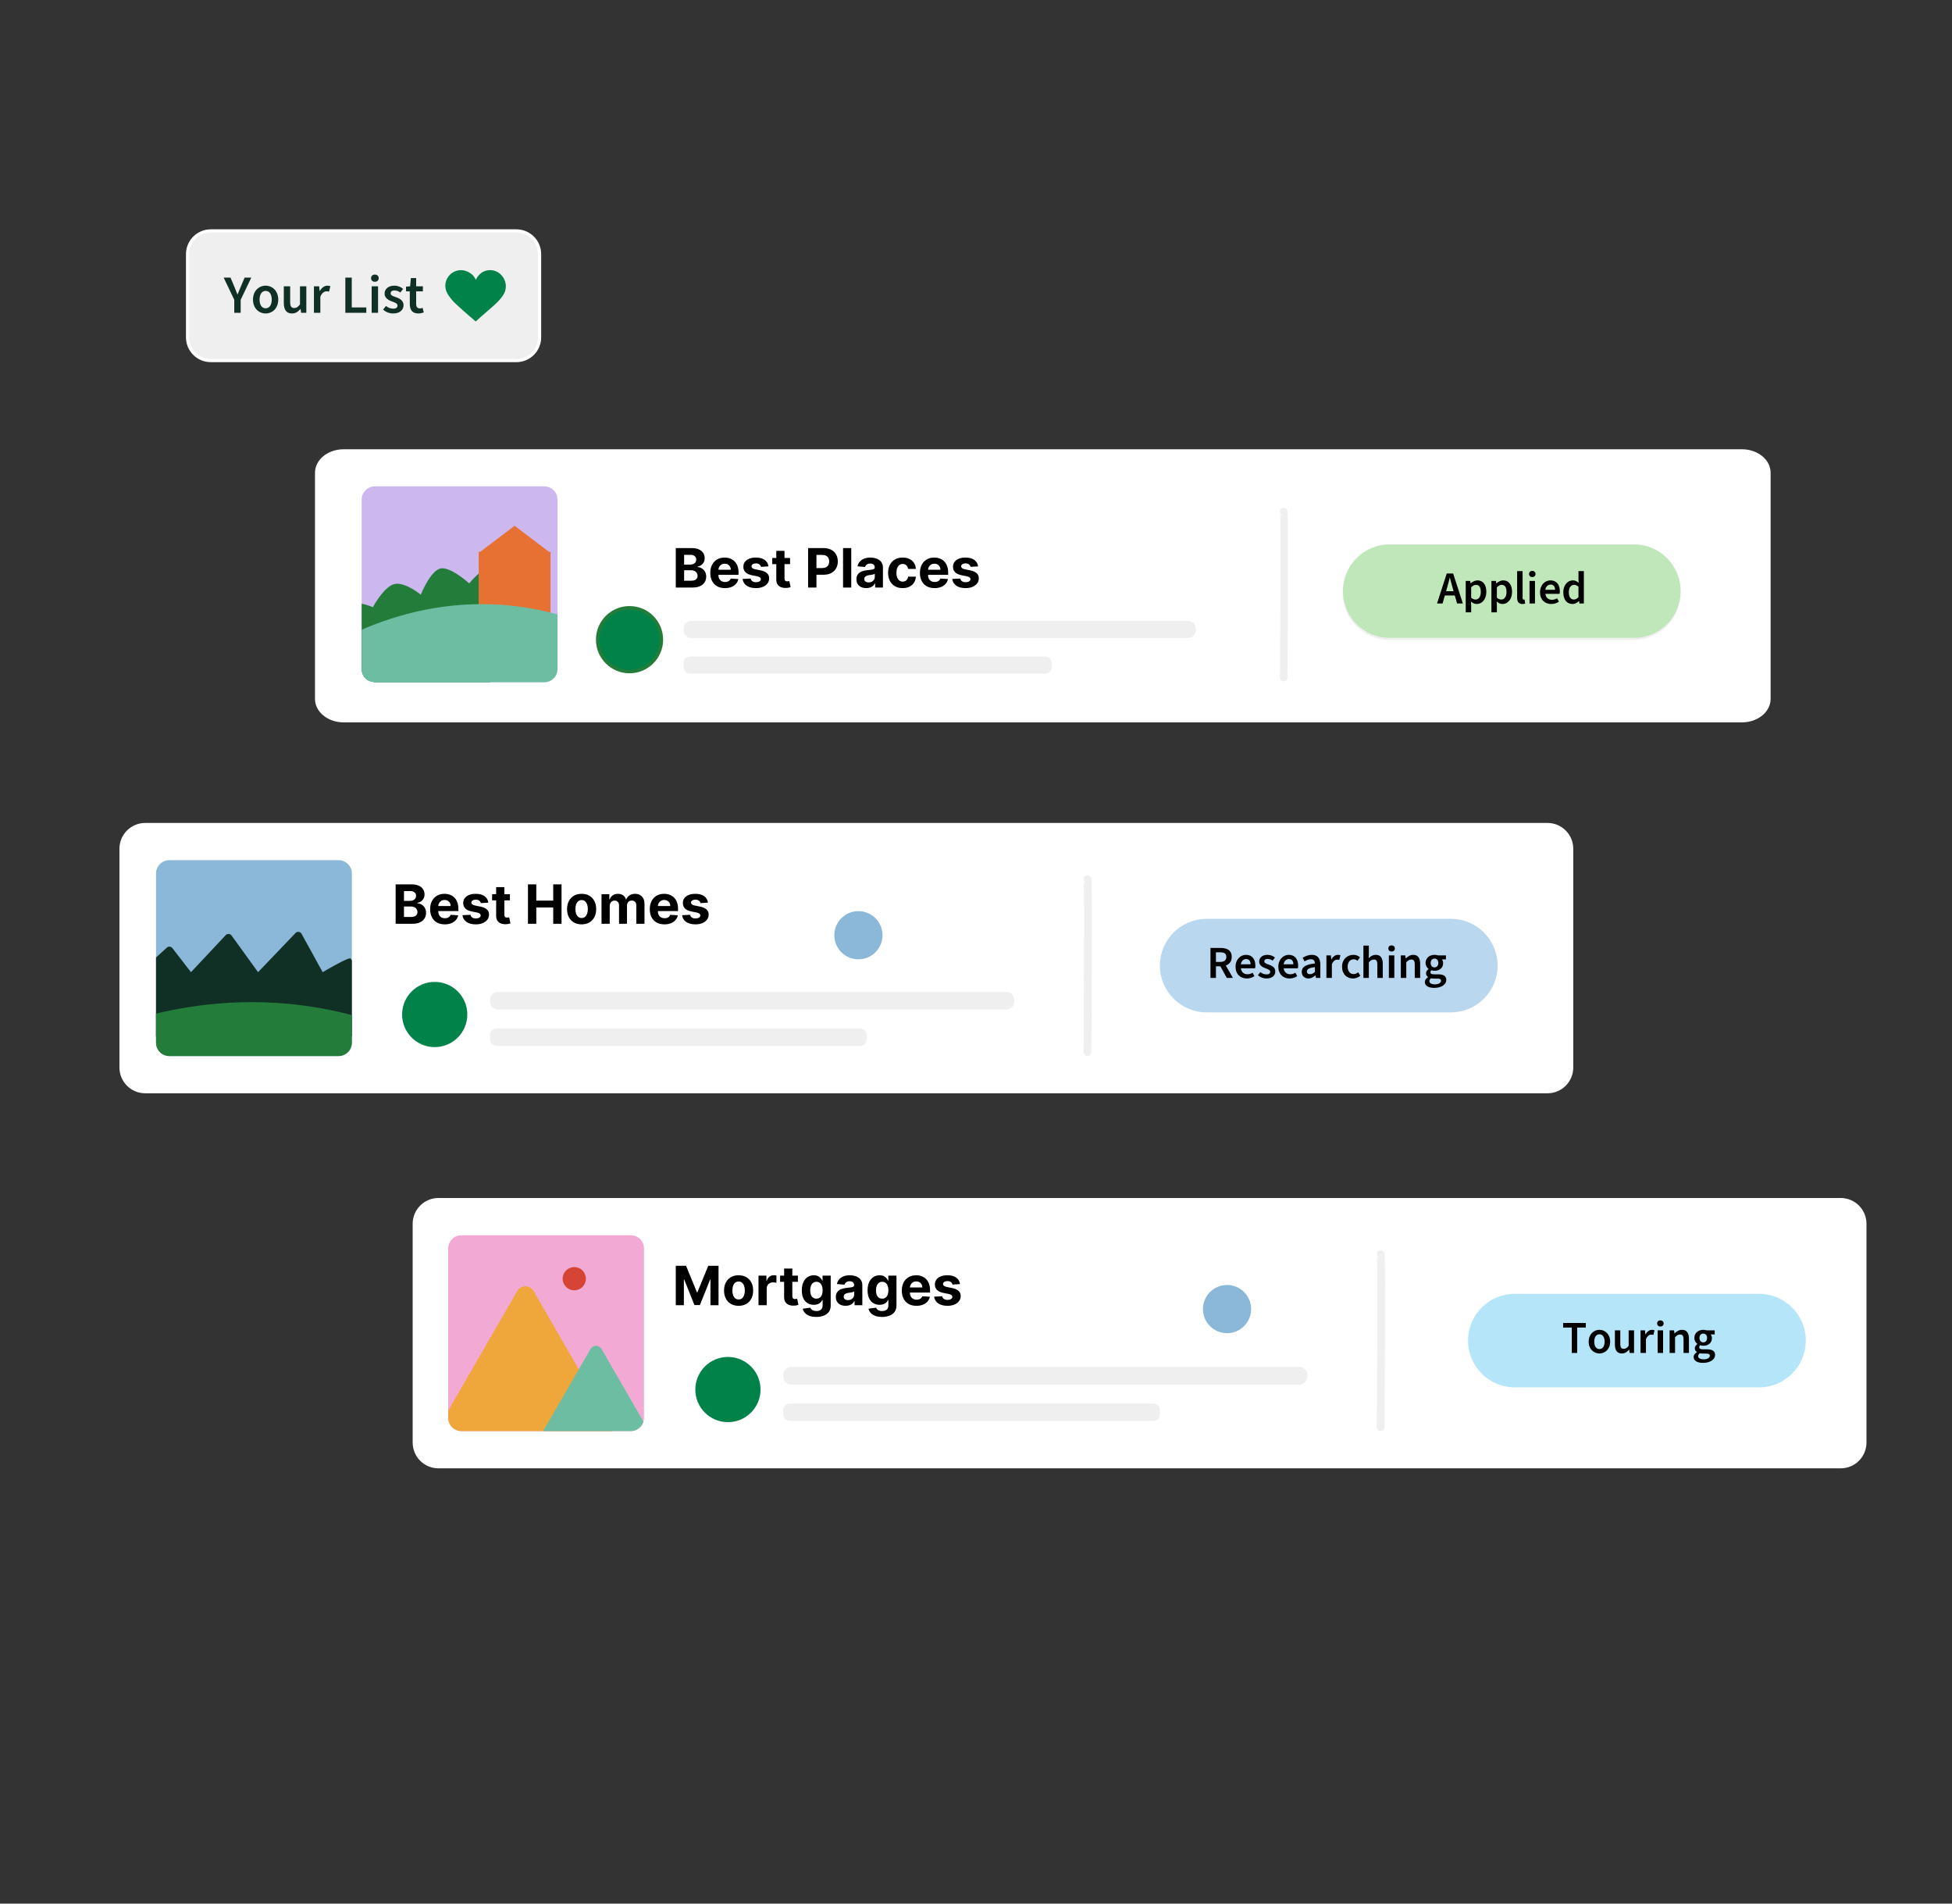 <svg width="1080" height="1053" viewBox="0 0 1080 1053" fill="none" xmlns="http://www.w3.org/2000/svg">
<rect x="0" y="0" width="1080" height="1053" fill="#333333" stroke="none"/>
<g clip-path="url(#clip0_116_678)">
<mask id="mask0_116_678" style="mask-type:luminance" maskUnits="userSpaceOnUse" x="0" y="0" width="1080" height="1080">
<path d="M1080 0H0V1080H1080V0Z" fill="white"/>
</mask>
<g mask="url(#mask0_116_678)">
<path d="M963.819 399.589H190.1C181.359 399.589 174.271 393.767 174.271 386.586V261.521C174.271 254.341 181.359 248.519 190.1 248.519H963.819C972.56 248.519 979.648 254.341 979.648 261.521V386.586C979.648 393.767 972.56 399.589 963.819 399.589Z" fill="white"/>
<path d="M657.392 352.904H382.472C380.12 352.904 378.213 350.997 378.213 348.644V347.696C378.213 345.343 380.12 343.436 382.472 343.436H657.392C659.744 343.436 661.651 345.343 661.651 347.696V348.644C661.651 350.997 659.744 352.904 657.392 352.904Z" fill="#EFEFEF"/>
<path d="M578.263 372.619H381.824C379.829 372.619 378.213 371.003 378.213 369.009V366.762C378.213 364.768 379.829 363.151 381.824 363.151H578.263C580.257 363.151 581.873 364.768 581.873 366.762V369.009C581.873 371.003 580.257 372.619 578.263 372.619Z" fill="#EFEFEF"/>
<path d="M365.933 353.838C365.933 363.575 358.041 371.468 348.304 371.468C338.567 371.468 330.675 363.575 330.675 353.838C330.675 344.102 338.567 336.209 348.304 336.209C358.041 336.209 365.933 344.102 365.933 353.838Z" fill="#008248"/>
<path d="M365.933 353.838C365.933 363.575 358.041 371.468 348.304 371.468C338.567 371.468 330.675 363.575 330.675 353.838C330.675 344.102 338.567 336.209 348.304 336.209C358.041 336.209 365.933 344.102 365.933 353.838Z" stroke="#237C3A" stroke-width="1.922" stroke-miterlimit="10"/>
<path d="M301.072 377.381H207.48C203.403 377.381 200.097 374.075 200.097 369.998V276.406C200.097 272.329 203.403 269.023 207.48 269.023H301.072C305.149 269.023 308.455 272.329 308.455 276.406V369.998C308.455 374.075 305.149 377.381 301.072 377.381Z" fill="#CCB7EE"/>
<path d="M272.545 313.182C267.053 313.378 259.607 322.714 259.607 322.714C259.607 322.714 249.088 313.114 243.589 314.497C238 315.903 232.808 328.958 232.808 328.958C232.808 328.958 224.134 321.803 218.33 323.042C212.47 324.293 206.316 335.861 206.316 335.861C206.316 335.861 203.509 334.627 200.098 333.907V369.998C200.098 372.878 201.749 375.372 204.155 376.589C205.073 376.823 205.995 377.053 206.932 377.273C207.081 377.308 207.232 377.343 207.382 377.378C207.415 377.378 207.448 377.381 207.481 377.381H270.925C273.803 375.635 276.424 373.435 278.706 370.699C289.111 358.221 290.169 337.367 283.943 324.357C283.231 322.87 278.493 312.97 272.545 313.182Z" fill="#237C3A"/>
<path d="M303.797 305.294L284.712 290.832L265.627 305.294H264.843V340.268H304.581V305.294H303.797Z" fill="#E77133"/>
<path d="M277.165 334.545C246.594 332.465 220.184 339.67 200.097 348.328V369.997C200.097 374.074 203.403 377.38 207.48 377.38H301.072C305.149 377.38 308.455 374.074 308.455 369.997V339.87C299.182 337.326 288.701 335.33 277.165 334.545Z" fill="#6DBDA3"/>
<path d="M903.882 354.006H768.784C754.494 354.006 742.91 342.422 742.91 328.132C742.91 313.842 754.494 302.258 768.784 302.258H903.882C918.172 302.258 929.756 313.842 929.756 328.132C929.756 342.422 918.172 354.006 903.882 354.006Z" fill="#EFEFEF"/>
<path d="M774.333 326.188C774.863 324.438 775.343 322.558 775.773 320.728H775.883C776.363 322.528 776.843 324.438 777.373 326.188L777.933 328.158H773.773L774.333 326.188ZM768.753 334.958H771.823L773.093 330.518H778.593L779.863 334.958H783.053L777.683 318.368H774.133L768.753 334.958ZM789.013 335.258C790.333 335.258 791.603 334.528 792.513 333.618H792.623L792.843 334.958H795.283V317.058H792.293V321.538L792.413 323.548C791.453 322.708 790.563 322.178 789.173 322.178C786.433 322.178 783.893 324.658 783.893 328.748C783.893 332.858 785.893 335.258 789.013 335.258ZM789.753 332.778C787.973 332.778 786.963 331.378 786.963 328.698C786.963 326.128 788.253 324.658 789.803 324.658C790.643 324.658 791.453 324.918 792.293 325.678V331.408C791.503 332.368 790.693 332.778 789.753 332.778ZM803.243 335.258C804.563 335.258 805.833 334.528 806.743 333.618H806.843L807.073 334.958H809.513V317.058H806.513V321.538L806.643 323.548C805.683 322.708 804.793 322.178 803.393 322.178C800.663 322.178 798.123 324.658 798.123 328.748C798.123 332.858 800.123 335.258 803.243 335.258ZM803.983 332.778C802.203 332.778 801.193 331.378 801.193 328.698C801.193 326.128 802.483 324.658 804.033 324.658C804.863 324.658 805.683 324.918 806.513 325.678V331.408C805.733 332.368 804.923 332.778 803.983 332.778ZM823.243 335.258C826.993 335.258 829.233 333.008 829.233 330.318C829.233 327.908 827.863 326.668 825.883 325.828L823.653 324.918C822.283 324.328 821.033 323.878 821.033 322.608C821.033 321.418 822.023 320.708 823.573 320.708C824.843 320.708 826.063 321.208 827.103 322.098L828.723 320.118C827.433 318.878 825.573 318.068 823.573 318.068C820.323 318.068 817.993 320.118 817.993 322.788C817.993 325.198 819.693 326.488 821.343 327.168L823.603 328.158C825.093 328.798 826.163 329.228 826.163 330.548C826.163 331.818 825.143 332.648 823.323 332.648C821.723 332.648 820.073 331.988 818.883 330.848L817.263 332.828C818.833 334.428 820.963 335.258 823.243 335.258ZM835.903 335.258C836.923 335.258 837.833 335.038 838.493 334.728L837.963 332.628C837.533 332.798 837.093 332.878 836.663 332.878C835.503 332.878 834.913 332.168 834.913 330.718V324.868H838.083V322.478H834.913V318.598H832.433L832.073 322.478L830.153 322.638V324.868H831.923V330.718C831.923 333.438 832.993 335.258 835.903 335.258ZM843.153 335.258C844.623 335.258 845.833 334.548 846.953 333.588H847.053L847.303 334.958H849.743V327.578C849.743 324.108 848.173 322.178 845.073 322.178C843.093 322.178 841.323 322.938 839.953 323.798L841.013 325.778C842.133 325.118 843.303 324.608 844.513 324.608C846.193 324.608 846.703 325.678 846.753 326.948C841.623 327.498 839.443 328.868 839.443 331.608C839.443 333.788 840.963 335.258 843.153 335.258ZM844.063 332.878C843.043 332.878 842.333 332.468 842.333 331.408C842.333 330.138 843.353 329.378 846.753 328.978V331.608C845.833 332.468 845.073 332.878 844.063 332.878ZM857.533 335.258C858.553 335.258 859.463 335.038 860.123 334.728L859.593 332.628C859.163 332.798 858.733 332.878 858.293 332.878C857.133 332.878 856.543 332.168 856.543 330.718V324.868H859.713V322.478H856.543V318.598H854.063L853.703 322.478L851.783 322.638V324.868H853.553V330.718C853.553 333.438 854.623 335.258 857.533 335.258ZM865.443 335.258C867.163 335.258 868.353 334.428 869.443 333.128H869.523L869.753 334.958H872.213V322.478H869.213V330.998C868.303 332.198 867.593 332.698 866.503 332.698C865.183 332.698 864.603 331.938 864.603 329.908V322.478H861.613V330.288C861.613 333.438 862.773 335.258 865.443 335.258ZM879.283 335.258C882.453 335.258 884.183 333.538 884.183 331.378C884.183 329.228 882.483 328.238 880.553 327.578C878.983 327.048 878.093 326.688 878.093 325.778C878.093 325.038 878.653 324.438 879.893 324.438C880.883 324.438 881.793 324.738 882.683 325.398L883.983 323.698C882.963 322.808 881.523 322.178 879.823 322.178C877.033 322.178 875.253 323.748 875.253 325.928C875.253 327.908 876.933 328.948 878.733 329.608C880.123 330.118 881.343 330.518 881.343 331.558C881.343 332.398 880.703 333.008 879.393 333.008C878.123 333.008 876.983 332.628 875.893 331.738L874.573 333.438C875.783 334.608 877.563 335.258 879.283 335.258Z" fill="black"/>
<path d="M710.259 282.896C710.948 283.431 710.259 374.837 710.259 374.837" stroke="#EFEFEF" stroke-width="4.147" stroke-miterlimit="10" stroke-linecap="round"/>
<path d="M910.692 325.721C910.089 325.105 909.314 325.457 908.883 325.897L904.144 330.827L899.406 325.985C898.974 325.544 898.199 325.105 897.596 325.721C896.993 326.337 897.337 327.129 897.768 327.569L904.144 334.084L910.52 327.569C910.951 327.129 911.295 326.425 910.692 325.721Z" fill="black"/>
<path d="M285.694 199.457H116.626C109.527 199.457 103.771 193.702 103.771 186.603V140.579C103.771 133.48 109.527 127.725 116.626 127.725H285.694C292.793 127.725 298.549 133.48 298.549 140.579V186.603C298.549 193.702 292.793 199.457 285.694 199.457Z" fill="#EFEFEF"/>
<path d="M285.694 199.457H116.626C109.527 199.457 103.771 193.702 103.771 186.603V140.579C103.771 133.48 109.527 127.725 116.626 127.725H285.694C292.793 127.725 298.549 133.48 298.549 140.579V186.603C298.549 193.702 292.793 199.457 285.694 199.457Z" stroke="white" stroke-width="1.756" stroke-miterlimit="10"/>
<path d="M129.614 173.039H133.164V165.829L139.034 153.549H135.344L133.254 158.489C132.684 159.919 132.094 161.299 131.464 162.789H131.344C130.754 161.299 130.184 159.919 129.614 158.489L127.534 153.549H123.744L129.614 165.829V173.039ZM146.974 173.399C150.614 173.399 153.954 170.599 153.954 165.739C153.954 160.849 150.614 158.019 146.974 158.019C143.314 158.019 139.974 160.849 139.974 165.739C139.974 170.599 143.314 173.399 146.974 173.399ZM146.974 170.539C144.864 170.539 143.614 168.629 143.614 165.739C143.614 162.819 144.864 160.909 146.974 160.909C149.094 160.909 150.344 162.819 150.344 165.739C150.344 168.629 149.094 170.539 146.974 170.539ZM161.524 173.399C163.554 173.399 164.954 172.409 166.234 170.889H166.324L166.594 173.039H169.484V158.379H165.974V168.389C164.894 169.789 164.064 170.389 162.784 170.389C161.234 170.389 160.544 169.489 160.544 167.109V158.379H157.024V167.559C157.024 171.249 158.394 173.399 161.524 173.399ZM173.694 173.039H177.234V164.159C178.104 161.919 179.504 161.149 180.664 161.149C181.264 161.149 181.624 161.209 182.064 161.329L182.784 158.319C182.334 158.139 181.854 158.019 181.114 158.019C179.564 158.019 178.014 159.089 176.944 160.999H176.854L176.584 158.379H173.694V173.039ZM191.064 173.039H202.664V170.059H194.614V153.549H191.064V173.039ZM205.624 173.039H209.174V158.379H205.624V173.039ZM207.414 155.869C208.664 155.869 209.534 155.069 209.534 153.869C209.534 152.679 208.664 151.879 207.414 151.879C206.164 151.879 205.294 152.679 205.294 153.869C205.294 155.069 206.164 155.869 207.414 155.869ZM217.524 173.399C221.254 173.399 223.274 171.369 223.274 168.839C223.274 166.299 221.284 165.139 219.014 164.369C217.164 163.739 216.124 163.319 216.124 162.249C216.124 161.389 216.774 160.669 218.244 160.669C219.404 160.669 220.474 161.029 221.514 161.799L223.034 159.809C221.844 158.759 220.144 158.019 218.154 158.019C214.874 158.019 212.784 159.869 212.784 162.429C212.784 164.749 214.754 165.979 216.864 166.749C218.504 167.349 219.934 167.819 219.934 169.049C219.934 170.029 219.194 170.739 217.644 170.739C216.154 170.739 214.814 170.299 213.534 169.249L211.984 171.249C213.414 172.619 215.494 173.399 217.524 173.399ZM231.414 173.399C232.604 173.399 233.674 173.129 234.454 172.769L233.824 170.299C233.324 170.509 232.814 170.599 232.304 170.599C230.934 170.599 230.254 169.759 230.254 168.059V161.179H233.974V158.379H230.254V153.809H227.324L226.914 158.379L224.644 158.549V161.179H226.734V168.059C226.734 171.249 227.984 173.399 231.414 173.399Z" fill="#102F25"/>
<path d="M279.716 156.801C279.007 152.688 275.462 149.427 271.207 149.427C269.222 149.427 267.519 149.994 266.101 151.129C264.825 152.122 263.832 153.398 263.265 154.816C262.698 153.398 261.704 152.121 260.428 151.27C258.868 150.135 257.024 149.427 255.039 149.427C251.21 149.427 247.949 151.979 246.814 155.383C246.53 156.234 246.388 157.227 246.388 158.078C246.388 159.638 246.814 161.056 247.523 162.332C248.232 163.608 249.366 165.169 251.21 167.154C253.479 169.423 261.421 176.373 262.981 177.649C263.123 177.791 263.265 177.791 263.407 177.649C264.825 176.231 272.909 169.423 275.178 167.154C278.44 163.75 279.432 161.765 279.716 159.921C279.858 159.354 279.858 158.787 279.858 158.22C279.858 157.653 279.858 157.226 279.716 156.801Z" fill="#008248"/>
<path d="M856.19 604.762H80.35C72.472 604.762 66.086 598.376 66.086 590.498V469.488C66.086 461.61 72.472 455.224 80.35 455.224H856.19C864.068 455.224 870.454 461.61 870.454 469.488V590.498C870.454 598.376 864.068 604.762 856.19 604.762Z" fill="white"/>
<path d="M556.785 558.407H275.479C273.072 558.407 271.12 556.456 271.12 554.049V553.077C271.12 550.67 273.072 548.719 275.479 548.719H556.785C559.192 548.719 561.144 550.67 561.144 553.077V554.049C561.144 556.456 559.192 558.407 556.785 558.407Z" fill="#EFEFEF"/>
<path d="M475.819 578.58H274.815C272.774 578.58 271.121 576.927 271.121 574.886V572.586C271.121 570.545 272.774 568.892 274.815 568.892H475.819C477.86 568.892 479.513 570.545 479.513 572.586V574.886C479.513 576.927 477.86 578.58 475.819 578.58Z" fill="#EFEFEF"/>
<path d="M258.556 561.185C258.556 571.148 250.48 579.224 240.517 579.224C230.554 579.224 222.478 571.148 222.478 561.185C222.478 551.222 230.554 543.146 240.517 543.146C250.48 543.146 258.556 551.222 258.556 561.185Z" fill="#008248"/>
<path d="M601.642 486.246C602.36 486.803 601.642 582.018 601.642 582.018" stroke="#EFEFEF" stroke-width="4.32" stroke-miterlimit="10" stroke-linecap="round"/>
<path d="M187.298 584.172H93.706C89.629 584.172 86.323 580.866 86.323 576.789V483.197C86.323 479.12 89.629 475.814 93.706 475.814H187.298C191.375 475.814 194.681 479.12 194.681 483.197V576.789C194.681 580.866 191.375 584.172 187.298 584.172Z" fill="#8BB8D8"/>
<path d="M86.323 573.175H194.681V531.198C194.347 530.667 194.109 530.318 193.999 530.208C192.968 529.177 178.531 537.77 178.531 537.77L166.843 516.547C166.162 515.31 164.476 515.091 163.5 516.111L142.782 537.77L128.112 517.481C127.342 516.416 125.792 516.317 124.893 517.275L105.659 537.77L95.371 524.456C94.621 523.485 93.201 523.363 92.3 524.196C90.856 525.531 88.64 527.569 86.323 529.666V573.175Z" fill="#102F25"/>
<path d="M177.499 557.707C140.978 551.183 109.128 555.217 86.323 560.672V576.789C86.323 580.866 89.629 584.172 93.706 584.172H187.298C191.376 584.172 194.681 580.866 194.681 576.789V561.506C189.241 560.069 183.51 558.781 177.499 557.707Z" fill="#237C3A"/>
<path d="M488.248 518.111C487.818 525.46 481.512 531.07 474.162 530.64C466.813 530.211 461.203 523.904 461.633 516.555C462.063 509.206 468.369 503.596 475.718 504.026C483.068 504.455 488.677 510.762 488.248 518.111Z" fill="#8BB8D8"/>
<path d="M802.714 560.006H667.616C653.326 560.006 641.742 548.422 641.742 534.132C641.742 519.842 653.326 508.258 667.616 508.258H802.714C817.004 508.258 828.588 519.842 828.588 534.132C828.588 548.422 817.004 560.006 802.714 560.006Z" fill="#B9D7EE"/>
<path d="M669.734 540.956H672.754V534.516H675.214L678.764 540.956H682.144L678.214 534.056C680.184 533.376 681.484 531.826 681.484 529.316C681.484 525.586 678.814 524.366 675.344 524.366H669.734V540.956ZM672.754 532.106V526.776H675.044C677.294 526.776 678.514 527.436 678.514 529.316C678.514 531.166 677.294 532.106 675.044 532.106H672.754ZM689.744 541.256C691.364 541.256 692.884 540.806 694.054 539.946L693.044 538.066C692.174 538.626 691.214 538.926 690.154 538.926C688.174 538.926 686.854 537.706 686.544 535.626H694.414C694.514 535.176 694.564 534.716 694.564 534.106C694.564 530.606 692.734 528.176 689.364 528.176C686.444 528.176 683.604 530.656 683.604 534.716C683.604 538.876 686.294 541.256 689.744 541.256ZM686.544 533.396C686.804 531.526 688.014 530.506 689.434 530.506C691.064 530.506 691.924 531.576 691.924 533.396H686.544ZM700.714 541.256C703.884 541.256 705.604 539.536 705.604 537.376C705.604 535.226 703.904 534.236 701.974 533.576C700.404 533.046 699.514 532.686 699.514 531.776C699.514 531.036 700.074 530.436 701.314 530.436C702.304 530.436 703.224 530.736 704.104 531.396L705.404 529.696C704.384 528.806 702.944 528.176 701.244 528.176C698.454 528.176 696.674 529.746 696.674 531.926C696.674 533.906 698.354 534.946 700.154 535.606C701.544 536.116 702.764 536.516 702.764 537.556C702.764 538.396 702.134 539.006 700.814 539.006C699.544 539.006 698.404 538.626 697.314 537.736L695.994 539.436C697.214 540.606 698.984 541.256 700.714 541.256ZM713.414 541.256C715.034 541.256 716.554 540.806 717.724 539.946L716.714 538.066C715.844 538.626 714.884 538.926 713.824 538.926C711.844 538.926 710.524 537.706 710.214 535.626H718.084C718.184 535.176 718.234 534.716 718.234 534.106C718.234 530.606 716.404 528.176 713.034 528.176C710.114 528.176 707.274 530.656 707.274 534.716C707.274 538.876 709.964 541.256 713.414 541.256ZM710.214 533.396C710.474 531.526 711.694 530.506 713.114 530.506C714.734 530.506 715.594 531.576 715.594 533.396H710.214ZM723.924 541.256C725.394 541.256 726.614 540.546 727.724 539.586H727.834L728.084 540.956H730.514V533.576C730.514 530.106 728.944 528.176 725.854 528.176C723.874 528.176 722.094 528.936 720.724 529.796L721.794 531.776C722.914 531.116 724.074 530.606 725.294 530.606C726.964 530.606 727.474 531.676 727.524 532.946C722.404 533.496 720.224 534.866 720.224 537.606C720.224 539.786 721.744 541.256 723.924 541.256ZM724.834 538.876C723.824 538.876 723.114 538.466 723.114 537.406C723.114 536.136 724.124 535.376 727.524 534.976V537.606C726.614 538.466 725.854 538.876 724.834 538.876ZM733.874 540.956H736.894V533.396C737.624 531.496 738.824 530.836 739.804 530.836C740.314 530.836 740.624 530.886 741.004 530.986L741.614 528.426C741.224 528.276 740.824 528.176 740.184 528.176C738.874 528.176 737.554 529.086 736.634 530.706H736.564L736.334 528.476H733.874V540.956ZM748.564 541.256C749.984 541.256 751.454 540.776 752.654 539.736L751.434 537.836C750.724 538.416 749.864 538.826 748.874 538.826C746.974 538.826 745.624 537.206 745.624 534.746C745.624 532.256 746.994 530.636 748.974 530.636C749.754 530.636 750.394 530.886 751.024 531.446L752.474 529.566C751.564 528.756 750.394 528.176 748.824 528.176C745.474 528.176 742.534 530.586 742.534 534.746C742.534 538.876 745.164 541.256 748.564 541.256ZM754.344 540.956H757.364V532.286C758.354 531.266 759.064 530.766 760.154 530.766C761.474 530.766 762.054 531.496 762.054 533.526V540.956H765.054V533.146C765.054 529.996 763.884 528.176 761.194 528.176C759.494 528.176 758.254 529.086 757.234 530.056L757.364 527.666V523.056H754.344V540.956ZM768.424 540.956H771.444V528.476H768.424V540.956ZM769.944 526.346C771.014 526.346 771.744 525.666 771.744 524.646C771.744 523.636 771.014 522.946 769.944 522.946C768.884 522.946 768.144 523.636 768.144 524.646C768.144 525.666 768.884 526.346 769.944 526.346ZM775.044 540.956H778.064V532.286C779.054 531.266 779.764 530.766 780.854 530.766C782.174 530.766 782.754 531.496 782.754 533.526V540.956H785.744V533.146C785.744 529.996 784.584 528.176 781.894 528.176C780.194 528.176 778.924 529.086 777.814 530.156H777.734L777.504 528.476H775.044V540.956ZM793.534 546.456C797.614 546.456 800.204 544.506 800.204 542.046C800.204 539.886 798.604 538.956 795.644 538.956H793.434C791.934 538.956 791.434 538.546 791.434 537.866C791.434 537.306 791.654 536.996 792.014 536.696C792.574 536.896 793.154 536.996 793.684 536.996C796.324 536.996 798.454 535.526 798.454 532.766C798.454 531.926 798.154 531.166 797.774 530.706H800.004V528.476H795.534C795.034 528.306 794.374 528.176 793.684 528.176C791.074 528.176 788.744 529.796 788.744 532.666C788.744 534.136 789.524 535.326 790.394 535.956V536.066C789.654 536.566 788.994 537.406 788.994 538.366C788.994 539.386 789.504 540.046 790.134 540.446V540.546C788.994 541.256 788.334 542.146 788.334 543.216C788.334 545.396 790.564 546.456 793.534 546.456ZM793.684 535.126C792.524 535.126 791.554 534.236 791.554 532.666C791.554 531.116 792.494 530.256 793.684 530.256C794.884 530.256 795.794 531.116 795.794 532.666C795.794 534.236 794.854 535.126 793.684 535.126ZM793.994 544.506C792.064 544.506 790.844 543.876 790.844 542.756C790.844 542.176 791.124 541.636 791.784 541.136C792.264 541.256 792.804 541.316 793.484 541.316H795.154C796.554 541.316 797.314 541.586 797.314 542.526C797.314 543.596 795.974 544.506 793.994 544.506Z" fill="black"/>
<path d="M1018.42 812.225H242.579C234.701 812.225 228.315 805.839 228.315 797.961V676.951C228.315 669.073 234.701 662.687 242.579 662.687H1018.42C1026.3 662.687 1032.68 669.073 1032.68 676.951V797.961C1032.68 805.839 1026.3 812.225 1018.42 812.225Z" fill="white"/>
<path d="M719.015 765.87H437.709C435.302 765.87 433.35 763.919 433.35 761.512V760.54C433.35 758.133 435.302 756.182 437.709 756.182H719.015C721.422 756.182 723.374 758.133 723.374 760.54V761.512C723.374 763.919 721.422 765.87 719.015 765.87Z" fill="#EFEFEF"/>
<path d="M638.048 786.043H437.044C435.003 786.043 433.35 784.39 433.35 782.349V780.049C433.35 778.008 435.003 776.355 437.044 776.355H638.048C640.089 776.355 641.742 778.008 641.742 780.049V782.349C641.742 784.39 640.089 786.043 638.048 786.043Z" fill="#EFEFEF"/>
<path d="M420.785 768.647C420.785 778.61 412.709 786.686 402.746 786.686C392.783 786.686 384.707 778.61 384.707 768.647C384.707 758.684 392.783 750.608 402.746 750.608C412.709 750.608 420.785 758.684 420.785 768.647Z" fill="#008248"/>
<path d="M763.87 693.708C764.588 694.265 763.87 789.48 763.87 789.48" stroke="#EFEFEF" stroke-width="4.32" stroke-miterlimit="10" stroke-linecap="round"/>
<path d="M348.939 791.635H255.347C251.27 791.635 247.964 788.329 247.964 784.252V690.66C247.964 686.583 251.27 683.277 255.347 683.277H348.939C353.016 683.277 356.322 686.583 356.322 690.66V784.252C356.322 788.329 353.016 791.635 348.939 791.635Z" fill="#F2AAD4"/>
<path d="M324.159 707.32C324.159 710.87 321.281 713.748 317.731 713.748C314.181 713.748 311.303 710.87 311.303 707.32C311.303 703.77 314.181 700.892 317.731 700.892C321.281 700.892 324.159 703.77 324.159 707.32Z" fill="#D54434"/>
<path d="M295.234 714.196C293.214 710.698 288.164 710.699 286.145 714.198L247.965 780.358V784.251C247.965 788.328 251.271 791.634 255.348 791.634H338.491C338.719 790.464 338.554 789.196 337.878 788.026L295.234 714.196Z" fill="#EFA63A"/>
<path d="M332.777 746.155C331.44 743.84 328.098 743.841 326.762 746.156L300.517 791.635H348.939C352.277 791.635 355.096 789.419 356.009 786.378L332.777 746.155Z" fill="#6DBDA3"/>
<path d="M692.226 724.125C692.226 731.487 686.258 737.455 678.896 737.455C671.534 737.455 665.566 731.487 665.566 724.125C665.566 716.763 671.534 710.795 678.896 710.795C686.258 710.795 692.226 716.763 692.226 724.125Z" fill="#8BB8D8"/>
<path d="M973.225 767.434H838.127C823.837 767.434 812.253 755.85 812.253 741.56C812.253 727.27 823.837 715.686 838.127 715.686H973.225C987.515 715.686 999.099 727.27 999.099 741.56C999.099 755.85 987.515 767.434 973.225 767.434Z" fill="#B4E5F9"/>
<path d="M869.62 748.385H872.63V734.335H877.4V731.795H864.85V734.335H869.62V748.385ZM884.94 748.685C888.03 748.685 890.87 746.305 890.87 742.175C890.87 738.015 888.03 735.605 884.94 735.605C881.82 735.605 878.98 738.015 878.98 742.175C878.98 746.305 881.82 748.685 884.94 748.685ZM884.94 746.255C883.14 746.255 882.07 744.635 882.07 742.175C882.07 739.685 883.14 738.065 884.94 738.065C886.74 738.065 887.8 739.685 887.8 742.175C887.8 744.635 886.74 746.255 884.94 746.255ZM897.32 748.685C899.04 748.685 900.23 747.855 901.32 746.555H901.4L901.63 748.385H904.09V735.905H901.1V744.425C900.18 745.625 899.47 746.125 898.38 746.125C897.06 746.125 896.48 745.365 896.48 743.335V735.905H893.49V743.715C893.49 746.865 894.65 748.685 897.32 748.685ZM907.67 748.385H910.68V740.825C911.42 738.925 912.61 738.265 913.6 738.265C914.11 738.265 914.41 738.315 914.79 738.415L915.4 735.855C915.02 735.705 914.61 735.605 913.98 735.605C912.66 735.605 911.34 736.515 910.43 738.135H910.35L910.13 735.905H907.67V748.385ZM917.13 748.385H920.15V735.905H917.13V748.385ZM918.66 733.775C919.72 733.775 920.46 733.095 920.46 732.075C920.46 731.065 919.72 730.375 918.66 730.375C917.59 730.375 916.86 731.065 916.86 732.075C916.86 733.095 917.59 733.775 918.66 733.775ZM923.76 748.385H926.78V739.715C927.76 738.695 928.47 738.195 929.56 738.195C930.88 738.195 931.47 738.925 931.47 740.955V748.385H934.46V740.575C934.46 737.425 933.29 735.605 930.6 735.605C928.91 735.605 927.64 736.515 926.52 737.585H926.45L926.22 735.905H923.76V748.385ZM942.25 753.885C946.33 753.885 948.92 751.935 948.92 749.475C948.92 747.315 947.32 746.385 944.35 746.385H942.14C940.65 746.385 940.14 745.975 940.14 745.295C940.14 744.735 940.37 744.425 940.72 744.125C941.28 744.325 941.87 744.425 942.4 744.425C945.04 744.425 947.17 742.955 947.17 740.195C947.17 739.355 946.86 738.595 946.48 738.135H948.71V735.905H944.25C943.74 735.735 943.08 735.605 942.4 735.605C939.79 735.605 937.45 737.225 937.45 740.095C937.45 741.565 938.24 742.755 939.1 743.385V743.495C938.37 743.995 937.71 744.835 937.71 745.795C937.71 746.815 938.21 747.475 938.85 747.875V747.975C937.71 748.685 937.05 749.575 937.05 750.645C937.05 752.825 939.28 753.885 942.25 753.885ZM942.4 742.555C941.23 742.555 940.27 741.665 940.27 740.095C940.27 738.545 941.21 737.685 942.4 737.685C943.59 737.685 944.5 738.545 944.5 740.095C944.5 741.665 943.56 742.555 942.4 742.555ZM942.7 751.935C940.78 751.935 939.56 751.305 939.56 750.185C939.56 749.605 939.84 749.065 940.5 748.565C940.98 748.685 941.51 748.745 942.2 748.745H943.87C945.26 748.745 946.02 749.015 946.02 749.955C946.02 751.025 944.68 751.935 942.7 751.935Z" fill="black"/>
<path d="M903.993 352.868H768.895C754.605 352.868 743.021 341.284 743.021 326.994C743.021 312.704 754.605 301.12 768.895 301.12H903.993C918.283 301.12 929.867 312.704 929.867 326.994C929.867 341.284 918.283 352.868 903.993 352.868Z" fill="#C0E7BA"/>
<path d="M800.652 325.049C801.182 323.299 801.662 321.419 802.092 319.589H802.202C802.682 321.389 803.162 323.299 803.692 325.049L804.252 327.019H800.092L800.652 325.049ZM795.072 333.819H798.142L799.412 329.379H804.912L806.182 333.819H809.372L804.002 317.229H800.452L795.072 333.819ZM810.952 338.709H813.962V334.829L813.862 332.749C814.852 333.619 815.942 334.119 817.062 334.119C819.822 334.119 822.362 331.659 822.362 327.399C822.362 323.549 820.562 321.039 817.462 321.039C816.102 321.039 814.782 321.769 813.712 322.659H813.642L813.412 321.339H810.952V338.709ZM816.402 331.639C815.692 331.639 814.832 331.389 813.962 330.649V324.889C814.902 323.959 815.742 323.519 816.632 323.519C818.482 323.519 819.292 324.969 819.292 327.429C819.292 330.219 818.022 331.639 816.402 331.639ZM825.172 338.709H828.192V334.829L828.092 332.749C829.082 333.619 830.172 334.119 831.292 334.119C834.052 334.119 836.592 331.659 836.592 327.399C836.592 323.549 834.792 321.039 831.692 321.039C830.322 321.039 829.002 321.769 827.942 322.659H827.862L827.632 321.339H825.172V338.709ZM830.632 331.639C829.922 331.639 829.052 331.389 828.192 330.649V324.889C829.132 323.959 829.972 323.519 830.862 323.519C832.712 323.519 833.522 324.969 833.522 327.429C833.522 330.219 832.252 331.639 830.632 331.639ZM842.292 334.119C843.002 334.119 843.512 334.019 843.872 333.849L843.512 331.639C843.312 331.689 843.212 331.689 843.052 331.689C842.752 331.689 842.422 331.439 842.422 330.699V315.919H839.402V330.549C839.402 332.759 840.192 334.119 842.292 334.119ZM846.252 333.819H849.272V321.339H846.252V333.819ZM847.772 319.209C848.842 319.209 849.572 318.529 849.572 317.509C849.572 316.499 848.842 315.809 847.772 315.809C846.712 315.809 845.972 316.499 845.972 317.509C845.972 318.529 846.712 319.209 847.772 319.209ZM858.202 334.119C859.822 334.119 861.342 333.669 862.512 332.809L861.502 330.929C860.632 331.489 859.672 331.789 858.612 331.789C856.632 331.789 855.312 330.569 855.002 328.489H862.872C862.972 328.039 863.022 327.579 863.022 326.969C863.022 323.469 861.192 321.039 857.822 321.039C854.902 321.039 852.062 323.519 852.062 327.579C852.062 331.739 854.752 334.119 858.202 334.119ZM855.002 326.259C855.262 324.389 856.482 323.369 857.902 323.369C859.522 323.369 860.382 324.439 860.382 326.259H855.002ZM870.052 334.119C871.372 334.119 872.642 333.389 873.552 332.479H873.652L873.882 333.819H876.322V315.919H873.332V320.399L873.452 322.409C872.492 321.569 871.602 321.039 870.212 321.039C867.472 321.039 864.932 323.519 864.932 327.609C864.932 331.719 866.932 334.119 870.052 334.119ZM870.792 331.639C869.012 331.639 868.002 330.239 868.002 327.559C868.002 324.989 869.292 323.519 870.842 323.519C871.682 323.519 872.492 323.779 873.332 324.539V330.269C872.542 331.229 871.732 331.639 870.792 331.639Z" fill="black"/>
</g>
<path d="M373.896 325V303.182H382.632C384.237 303.182 385.576 303.42 386.648 303.896C387.721 304.371 388.527 305.032 389.067 305.877C389.607 306.715 389.876 307.681 389.876 308.775C389.876 309.627 389.706 310.376 389.365 311.023C389.024 311.662 388.555 312.187 387.959 312.599C387.369 313.004 386.695 313.292 385.935 313.462V313.675C386.766 313.711 387.543 313.945 388.268 314.379C388.999 314.812 389.592 315.419 390.047 316.2C390.501 316.974 390.729 317.898 390.729 318.97C390.729 320.128 390.441 321.161 389.866 322.07C389.298 322.972 388.456 323.686 387.341 324.212C386.226 324.737 384.852 325 383.218 325H373.896ZM378.509 321.229H382.27C383.555 321.229 384.493 320.984 385.082 320.494C385.672 319.996 385.967 319.336 385.967 318.512C385.967 317.908 385.821 317.376 385.53 316.914C385.239 316.452 384.823 316.09 384.283 315.827C383.751 315.565 383.115 315.433 382.376 315.433H378.509V321.229ZM378.509 312.312H381.929C382.561 312.312 383.122 312.202 383.612 311.982C384.109 311.754 384.5 311.435 384.784 311.023C385.075 310.611 385.221 310.117 385.221 309.542C385.221 308.754 384.94 308.118 384.379 307.635C383.825 307.152 383.037 306.911 382.014 306.911H378.509V312.312ZM401.102 325.32C399.419 325.32 397.97 324.979 396.756 324.297C395.548 323.608 394.618 322.635 393.965 321.378C393.311 320.114 392.985 318.619 392.985 316.893C392.985 315.21 393.311 313.732 393.965 312.461C394.618 311.19 395.538 310.199 396.724 309.489C397.917 308.778 399.316 308.423 400.921 308.423C402.001 308.423 403.006 308.597 403.936 308.945C404.874 309.286 405.691 309.801 406.387 310.49C407.09 311.179 407.637 312.045 408.027 313.089C408.418 314.126 408.613 315.341 408.613 316.733V317.979H394.796V315.167H404.341C404.341 314.513 404.199 313.935 403.915 313.43C403.631 312.926 403.237 312.532 402.732 312.248C402.235 311.957 401.656 311.811 400.996 311.811C400.307 311.811 399.696 311.971 399.164 312.29C398.638 312.603 398.226 313.026 397.928 313.558C397.629 314.084 397.477 314.67 397.47 315.316V317.99C397.47 318.8 397.619 319.499 397.917 320.089C398.222 320.678 398.652 321.133 399.206 321.452C399.76 321.772 400.417 321.932 401.177 321.932C401.681 321.932 402.143 321.861 402.562 321.719C402.981 321.577 403.34 321.364 403.638 321.08C403.936 320.795 404.164 320.447 404.32 320.036L408.517 320.312C408.304 321.321 407.867 322.202 407.207 322.955C406.553 323.7 405.708 324.283 404.671 324.702C403.642 325.114 402.452 325.32 401.102 325.32ZM425.19 313.303L421.035 313.558C420.964 313.203 420.811 312.884 420.577 312.599C420.343 312.308 420.034 312.077 419.65 311.907C419.274 311.729 418.823 311.641 418.297 311.641C417.594 311.641 417.001 311.79 416.518 312.088C416.035 312.379 415.794 312.77 415.794 313.26C415.794 313.651 415.95 313.981 416.262 314.251C416.575 314.521 417.111 314.737 417.871 314.901L420.833 315.497C422.423 315.824 423.61 316.349 424.391 317.074C425.172 317.798 425.563 318.75 425.563 319.929C425.563 321.001 425.247 321.942 424.615 322.752C423.99 323.562 423.13 324.194 422.036 324.648C420.95 325.096 419.696 325.32 418.276 325.32C416.11 325.32 414.384 324.869 413.098 323.967C411.82 323.058 411.07 321.822 410.85 320.259L415.314 320.025C415.449 320.685 415.776 321.19 416.294 321.538C416.813 321.879 417.477 322.049 418.286 322.049C419.082 322.049 419.721 321.896 420.204 321.591C420.694 321.278 420.943 320.877 420.95 320.387C420.943 319.975 420.769 319.638 420.428 319.375C420.087 319.105 419.561 318.899 418.851 318.757L416.017 318.192C414.419 317.873 413.23 317.319 412.448 316.531C411.674 315.742 411.287 314.737 411.287 313.516C411.287 312.464 411.571 311.559 412.139 310.799C412.715 310.039 413.521 309.453 414.558 309.041C415.602 308.629 416.823 308.423 418.222 308.423C420.289 308.423 421.916 308.86 423.102 309.734C424.295 310.607 424.991 311.797 425.19 313.303ZM437.124 308.636V312.045H427.27V308.636H437.124ZM429.507 304.716H434.045V319.972C434.045 320.391 434.109 320.717 434.237 320.952C434.365 321.179 434.543 321.339 434.77 321.431C435.004 321.523 435.274 321.57 435.58 321.57C435.793 321.57 436.006 321.552 436.219 321.516C436.432 321.474 436.595 321.442 436.709 321.42L437.423 324.798C437.195 324.869 436.876 324.95 436.464 325.043C436.052 325.142 435.551 325.202 434.962 325.224C433.868 325.266 432.909 325.121 432.085 324.787C431.268 324.453 430.633 323.935 430.178 323.232C429.724 322.528 429.5 321.641 429.507 320.568V304.716ZM447.109 325V303.182H455.717C457.372 303.182 458.782 303.498 459.947 304.13C461.111 304.755 461.999 305.625 462.61 306.74C463.228 307.848 463.537 309.126 463.537 310.575C463.537 312.024 463.224 313.303 462.599 314.411C461.974 315.518 461.069 316.381 459.883 316.999C458.704 317.617 457.276 317.926 455.6 317.926H450.113V314.229H454.854C455.742 314.229 456.474 314.077 457.049 313.771C457.631 313.459 458.064 313.029 458.349 312.482C458.64 311.928 458.785 311.293 458.785 310.575C458.785 309.851 458.64 309.219 458.349 308.679C458.064 308.132 457.631 307.71 457.049 307.411C456.466 307.106 455.728 306.953 454.833 306.953H451.722V325H447.109ZM470.986 303.182V325H466.448V303.182H470.986ZM479.288 325.309C478.244 325.309 477.313 325.128 476.497 324.766C475.68 324.396 475.034 323.853 474.558 323.136C474.089 322.411 473.855 321.509 473.855 320.43C473.855 319.521 474.021 318.757 474.355 318.139C474.689 317.521 475.144 317.024 475.719 316.648C476.294 316.271 476.948 315.987 477.679 315.795C478.418 315.604 479.192 315.469 480.002 315.391C480.953 315.291 481.72 315.199 482.303 315.114C482.885 315.021 483.308 314.886 483.57 314.709C483.833 314.531 483.965 314.268 483.965 313.92V313.857C483.965 313.182 483.752 312.66 483.325 312.29C482.906 311.921 482.31 311.737 481.536 311.737C480.719 311.737 480.069 311.918 479.586 312.28C479.103 312.635 478.784 313.082 478.627 313.622L474.43 313.281C474.643 312.287 475.062 311.428 475.687 310.703C476.312 309.972 477.118 309.411 478.105 309.02C479.1 308.622 480.25 308.423 481.557 308.423C482.466 308.423 483.336 308.53 484.167 308.743C485.005 308.956 485.747 309.286 486.394 309.734C487.047 310.181 487.562 310.756 487.938 311.46C488.315 312.156 488.503 312.99 488.503 313.963V325H484.199V322.731H484.071C483.808 323.242 483.457 323.693 483.017 324.084C482.576 324.467 482.047 324.769 481.429 324.989C480.811 325.202 480.097 325.309 479.288 325.309ZM480.588 322.177C481.255 322.177 481.845 322.045 482.356 321.783C482.867 321.513 483.269 321.151 483.56 320.696C483.851 320.241 483.997 319.727 483.997 319.151V317.415C483.855 317.507 483.659 317.592 483.411 317.67C483.169 317.741 482.896 317.809 482.59 317.873C482.285 317.93 481.98 317.983 481.674 318.033C481.369 318.075 481.092 318.114 480.843 318.15C480.311 318.228 479.845 318.352 479.448 318.523C479.05 318.693 478.741 318.924 478.521 319.215C478.301 319.499 478.191 319.854 478.191 320.281C478.191 320.898 478.414 321.371 478.862 321.697C479.316 322.017 479.892 322.177 480.588 322.177ZM499.417 325.32C497.741 325.32 496.3 324.964 495.092 324.254C493.892 323.537 492.969 322.543 492.322 321.271C491.683 320 491.363 318.537 491.363 316.882C491.363 315.206 491.687 313.736 492.333 312.472C492.986 311.2 493.913 310.21 495.113 309.499C496.314 308.782 497.741 308.423 499.396 308.423C500.824 308.423 502.074 308.683 503.146 309.201C504.219 309.719 505.067 310.447 505.692 311.385C506.317 312.322 506.662 313.423 506.726 314.688H502.443C502.322 313.871 502.003 313.214 501.484 312.717C500.973 312.212 500.302 311.96 499.471 311.96C498.768 311.96 498.153 312.152 497.628 312.536C497.109 312.912 496.704 313.462 496.413 314.187C496.122 314.911 495.976 315.788 495.976 316.818C495.976 317.862 496.118 318.75 496.403 319.482C496.694 320.213 497.102 320.771 497.628 321.154C498.153 321.538 498.768 321.729 499.471 321.729C499.989 321.729 500.454 321.623 500.866 321.41C501.285 321.197 501.63 320.888 501.9 320.483C502.177 320.071 502.358 319.577 502.443 319.002H506.726C506.655 320.252 506.314 321.353 505.703 322.305C505.099 323.249 504.265 323.988 503.199 324.521C502.134 325.053 500.873 325.32 499.417 325.32ZM517.089 325.32C515.406 325.32 513.957 324.979 512.742 324.297C511.535 323.608 510.604 322.635 509.951 321.378C509.298 320.114 508.971 318.619 508.971 316.893C508.971 315.21 509.298 313.732 509.951 312.461C510.604 311.19 511.524 310.199 512.71 309.489C513.903 308.778 515.303 308.423 516.908 308.423C517.987 308.423 518.992 308.597 519.923 308.945C520.86 309.286 521.677 309.801 522.373 310.49C523.076 311.179 523.623 312.045 524.013 313.089C524.404 314.126 524.599 315.341 524.599 316.733V317.979H510.782V315.167H520.327C520.327 314.513 520.185 313.935 519.901 313.43C519.617 312.926 519.223 312.532 518.719 312.248C518.222 311.957 517.643 311.811 516.982 311.811C516.293 311.811 515.683 311.971 515.15 312.29C514.624 312.603 514.212 313.026 513.914 313.558C513.616 314.084 513.463 314.67 513.456 315.316V317.99C513.456 318.8 513.605 319.499 513.903 320.089C514.209 320.678 514.638 321.133 515.192 321.452C515.746 321.772 516.403 321.932 517.163 321.932C517.668 321.932 518.129 321.861 518.548 321.719C518.967 321.577 519.326 321.364 519.624 321.08C519.923 320.795 520.15 320.447 520.306 320.036L524.504 320.312C524.29 321.321 523.854 322.202 523.193 322.955C522.54 323.7 521.695 324.283 520.658 324.702C519.628 325.114 518.438 325.32 517.089 325.32ZM541.176 313.303L537.021 313.558C536.95 313.203 536.798 312.884 536.563 312.599C536.329 312.308 536.02 312.077 535.636 311.907C535.26 311.729 534.809 311.641 534.283 311.641C533.58 311.641 532.987 311.79 532.504 312.088C532.021 312.379 531.78 312.77 531.78 313.26C531.78 313.651 531.936 313.981 532.249 314.251C532.561 314.521 533.097 314.737 533.857 314.901L536.819 315.497C538.41 315.824 539.596 316.349 540.377 317.074C541.158 317.798 541.549 318.75 541.549 319.929C541.549 321.001 541.233 321.942 540.601 322.752C539.976 323.562 539.116 324.194 538.023 324.648C536.936 325.096 535.683 325.32 534.262 325.32C532.096 325.32 530.37 324.869 529.085 323.967C527.806 323.058 527.057 321.822 526.837 320.259L531.3 320.025C531.435 320.685 531.762 321.19 532.281 321.538C532.799 321.879 533.463 322.049 534.273 322.049C535.068 322.049 535.707 321.896 536.19 321.591C536.68 321.278 536.929 320.877 536.936 320.387C536.929 319.975 536.755 319.638 536.414 319.375C536.073 319.105 535.548 318.899 534.837 318.757L532.004 318.192C530.406 317.873 529.216 317.319 528.435 316.531C527.661 315.742 527.273 314.737 527.273 313.516C527.273 312.464 527.558 311.559 528.126 310.799C528.701 310.039 529.507 309.453 530.544 309.041C531.588 308.629 532.81 308.423 534.209 308.423C536.276 308.423 537.902 308.86 539.088 309.734C540.281 310.607 540.977 311.797 541.176 313.303Z" fill="black"/>
<path d="M373.896 700.182H379.585L385.594 714.841H385.849L391.858 700.182H397.547V722H393.072V707.799H392.891L387.245 721.893H384.198L378.552 707.746H378.371V722H373.896V700.182ZM408.656 722.32C407.001 722.32 405.57 721.968 404.362 721.265C403.162 720.555 402.235 719.567 401.582 718.303C400.928 717.032 400.602 715.558 400.602 713.882C400.602 712.192 400.928 710.714 401.582 709.45C402.235 708.179 403.162 707.192 404.362 706.489C405.57 705.778 407.001 705.423 408.656 705.423C410.311 705.423 411.738 705.778 412.938 706.489C414.146 707.192 415.076 708.179 415.73 709.45C416.383 710.714 416.71 712.192 416.71 713.882C416.71 715.558 416.383 717.032 415.73 718.303C415.076 719.567 414.146 720.555 412.938 721.265C411.738 721.968 410.311 722.32 408.656 722.32ZM408.677 718.804C409.43 718.804 410.058 718.591 410.563 718.165C411.067 717.732 411.447 717.142 411.703 716.396C411.965 715.651 412.097 714.802 412.097 713.85C412.097 712.898 411.965 712.05 411.703 711.304C411.447 710.558 411.067 709.969 410.563 709.536C410.058 709.102 409.43 708.886 408.677 708.886C407.917 708.886 407.278 709.102 406.759 709.536C406.248 709.969 405.861 710.558 405.598 711.304C405.343 712.05 405.215 712.898 405.215 713.85C405.215 714.802 405.343 715.651 405.598 716.396C405.861 717.142 406.248 717.732 406.759 718.165C407.278 718.591 407.917 718.804 408.677 718.804ZM419.661 722V705.636H424.061V708.491H424.231C424.529 707.476 425.03 706.709 425.733 706.19C426.436 705.665 427.246 705.402 428.162 705.402C428.389 705.402 428.634 705.416 428.897 705.445C429.16 705.473 429.391 705.512 429.59 705.562V709.589C429.377 709.525 429.082 709.468 428.705 709.418C428.329 709.369 427.985 709.344 427.672 709.344C427.004 709.344 426.408 709.489 425.882 709.781C425.364 710.065 424.952 710.462 424.646 710.974C424.348 711.485 424.199 712.075 424.199 712.742V722H419.661ZM441.46 705.636V709.045H431.606V705.636H441.46ZM433.843 701.716H438.381V716.972C438.381 717.391 438.445 717.717 438.573 717.952C438.701 718.179 438.879 718.339 439.106 718.431C439.34 718.523 439.61 718.57 439.915 718.57C440.129 718.57 440.342 718.552 440.555 718.516C440.768 718.474 440.931 718.442 441.045 718.42L441.759 721.798C441.531 721.869 441.212 721.95 440.8 722.043C440.388 722.142 439.887 722.202 439.298 722.224C438.204 722.266 437.245 722.121 436.421 721.787C435.604 721.453 434.969 720.935 434.514 720.232C434.06 719.528 433.836 718.641 433.843 717.568V701.716ZM451.613 728.477C450.143 728.477 448.882 728.275 447.831 727.87C446.787 727.472 445.956 726.929 445.338 726.24C444.72 725.551 444.319 724.777 444.134 723.918L448.332 723.353C448.46 723.68 448.662 723.985 448.939 724.269C449.216 724.553 449.582 724.781 450.036 724.951C450.498 725.129 451.059 725.217 451.719 725.217C452.707 725.217 453.52 724.976 454.159 724.493C454.805 724.017 455.129 723.218 455.129 722.096V719.102H454.937C454.738 719.557 454.44 719.987 454.042 720.391C453.644 720.796 453.133 721.126 452.508 721.382C451.883 721.638 451.137 721.766 450.271 721.766C449.042 721.766 447.923 721.482 446.915 720.913C445.913 720.338 445.114 719.461 444.518 718.282C443.928 717.096 443.634 715.597 443.634 713.786C443.634 711.933 443.935 710.384 444.539 709.141C445.143 707.898 445.945 706.968 446.947 706.35C447.955 705.732 449.06 705.423 450.26 705.423C451.176 705.423 451.943 705.58 452.561 705.892C453.179 706.197 453.676 706.581 454.053 707.043C454.436 707.497 454.731 707.945 454.937 708.385H455.107V705.636H459.614V722.16C459.614 723.552 459.273 724.717 458.591 725.654C457.909 726.592 456.964 727.295 455.757 727.763C454.557 728.239 453.175 728.477 451.613 728.477ZM451.709 718.357C452.44 718.357 453.058 718.175 453.562 717.813C454.074 717.444 454.464 716.918 454.734 716.237C455.011 715.548 455.15 714.724 455.15 713.765C455.15 712.806 455.015 711.975 454.745 711.272C454.475 710.562 454.085 710.011 453.573 709.621C453.062 709.23 452.44 709.035 451.709 709.035C450.963 709.035 450.335 709.237 449.823 709.642C449.312 710.04 448.925 710.594 448.662 711.304C448.399 712.014 448.268 712.835 448.268 713.765C448.268 714.71 448.399 715.526 448.662 716.215C448.932 716.897 449.319 717.426 449.823 717.803C450.335 718.172 450.963 718.357 451.709 718.357ZM467.891 722.309C466.847 722.309 465.917 722.128 465.1 721.766C464.283 721.396 463.637 720.853 463.161 720.136C462.692 719.411 462.458 718.509 462.458 717.43C462.458 716.521 462.625 715.757 462.959 715.139C463.293 714.521 463.747 714.024 464.322 713.648C464.898 713.271 465.551 712.987 466.283 712.795C467.021 712.604 467.795 712.469 468.605 712.391C469.557 712.291 470.324 712.199 470.906 712.114C471.489 712.021 471.911 711.886 472.174 711.709C472.437 711.531 472.568 711.268 472.568 710.92V710.857C472.568 710.182 472.355 709.66 471.929 709.29C471.51 708.921 470.913 708.737 470.139 708.737C469.322 708.737 468.673 708.918 468.19 709.28C467.707 709.635 467.387 710.082 467.231 710.622L463.033 710.281C463.246 709.287 463.665 708.428 464.29 707.703C464.915 706.972 465.722 706.411 466.709 706.02C467.703 705.622 468.854 705.423 470.161 705.423C471.07 705.423 471.94 705.53 472.771 705.743C473.609 705.956 474.351 706.286 474.997 706.734C475.651 707.181 476.165 707.756 476.542 708.46C476.918 709.156 477.107 709.99 477.107 710.963V722H472.803V719.731H472.675C472.412 720.242 472.06 720.693 471.62 721.084C471.18 721.467 470.651 721.769 470.033 721.989C469.415 722.202 468.701 722.309 467.891 722.309ZM469.191 719.177C469.859 719.177 470.448 719.045 470.96 718.783C471.471 718.513 471.872 718.151 472.163 717.696C472.455 717.241 472.6 716.727 472.6 716.151V714.415C472.458 714.507 472.263 714.592 472.014 714.67C471.773 714.741 471.499 714.809 471.194 714.873C470.888 714.93 470.583 714.983 470.278 715.033C469.972 715.075 469.695 715.114 469.447 715.15C468.914 715.228 468.449 715.352 468.051 715.523C467.653 715.693 467.344 715.924 467.124 716.215C466.904 716.499 466.794 716.854 466.794 717.281C466.794 717.898 467.018 718.371 467.465 718.697C467.92 719.017 468.495 719.177 469.191 719.177ZM488 728.477C486.529 728.477 485.269 728.275 484.218 727.87C483.174 727.472 482.343 726.929 481.725 726.24C481.107 725.551 480.706 724.777 480.521 723.918L484.718 723.353C484.846 723.68 485.049 723.985 485.326 724.269C485.603 724.553 485.968 724.781 486.423 724.951C486.885 725.129 487.446 725.217 488.106 725.217C489.093 725.217 489.907 724.976 490.546 724.493C491.192 724.017 491.515 723.218 491.515 722.096V719.102H491.324C491.125 719.557 490.826 719.987 490.429 720.391C490.031 720.796 489.52 721.126 488.895 721.382C488.27 721.638 487.524 721.766 486.657 721.766C485.429 721.766 484.31 721.482 483.301 720.913C482.3 720.338 481.501 719.461 480.904 718.282C480.315 717.096 480.02 715.597 480.02 713.786C480.02 711.933 480.322 710.384 480.926 709.141C481.529 707.898 482.332 706.968 483.333 706.35C484.342 705.732 485.446 705.423 486.647 705.423C487.563 705.423 488.33 705.58 488.948 705.892C489.566 706.197 490.063 706.581 490.439 707.043C490.823 707.497 491.118 707.945 491.324 708.385H491.494V705.636H496V722.16C496 723.552 495.659 724.717 494.978 725.654C494.296 726.592 493.351 727.295 492.144 727.763C490.944 728.239 489.562 728.477 488 728.477ZM488.096 718.357C488.827 718.357 489.445 718.175 489.949 717.813C490.461 717.444 490.851 716.918 491.121 716.237C491.398 715.548 491.537 714.724 491.537 713.765C491.537 712.806 491.402 711.975 491.132 711.272C490.862 710.562 490.471 710.011 489.96 709.621C489.449 709.23 488.827 709.035 488.096 709.035C487.35 709.035 486.721 709.237 486.21 709.642C485.699 710.04 485.311 710.594 485.049 711.304C484.786 712.014 484.654 712.835 484.654 713.765C484.654 714.71 484.786 715.526 485.049 716.215C485.319 716.897 485.706 717.426 486.21 717.803C486.721 718.172 487.35 718.357 488.096 718.357ZM507.069 722.32C505.386 722.32 503.937 721.979 502.723 721.297C501.515 720.608 500.585 719.635 499.931 718.378C499.278 717.114 498.951 715.619 498.951 713.893C498.951 712.21 499.278 710.732 499.931 709.461C500.585 708.19 501.505 707.199 502.691 706.489C503.884 705.778 505.283 705.423 506.888 705.423C507.968 705.423 508.973 705.597 509.903 705.945C510.841 706.286 511.657 706.801 512.353 707.49C513.056 708.179 513.603 709.045 513.994 710.089C514.385 711.126 514.58 712.341 514.58 713.733V714.979H500.762V712.167H510.308C510.308 711.513 510.166 710.935 509.882 710.43C509.598 709.926 509.203 709.532 508.699 709.248C508.202 708.957 507.623 708.811 506.963 708.811C506.274 708.811 505.663 708.971 505.13 709.29C504.605 709.603 504.193 710.026 503.895 710.558C503.596 711.084 503.444 711.67 503.436 712.316V714.99C503.436 715.8 503.586 716.499 503.884 717.089C504.189 717.678 504.619 718.133 505.173 718.452C505.727 718.772 506.384 718.932 507.144 718.932C507.648 718.932 508.11 718.861 508.529 718.719C508.948 718.577 509.306 718.364 509.605 718.08C509.903 717.795 510.13 717.447 510.287 717.036L514.484 717.312C514.271 718.321 513.834 719.202 513.174 719.955C512.52 720.7 511.675 721.283 510.638 721.702C509.608 722.114 508.419 722.32 507.069 722.32ZM531.157 710.303L527.002 710.558C526.931 710.203 526.778 709.884 526.544 709.599C526.309 709.308 526 709.077 525.617 708.907C525.24 708.729 524.789 708.641 524.264 708.641C523.561 708.641 522.968 708.79 522.485 709.088C522.002 709.379 521.76 709.77 521.76 710.26C521.76 710.651 521.917 710.981 522.229 711.251C522.542 711.521 523.078 711.737 523.838 711.901L526.799 712.497C528.39 712.824 529.576 713.349 530.358 714.074C531.139 714.798 531.529 715.75 531.529 716.929C531.529 718.001 531.213 718.942 530.581 719.752C529.956 720.562 529.097 721.194 528.003 721.648C526.917 722.096 525.663 722.32 524.243 722.32C522.076 722.32 520.35 721.869 519.065 720.967C517.787 720.058 517.037 718.822 516.817 717.259L521.281 717.025C521.416 717.685 521.743 718.19 522.261 718.538C522.779 718.879 523.444 719.049 524.253 719.049C525.049 719.049 525.688 718.896 526.171 718.591C526.661 718.278 526.909 717.877 526.917 717.387C526.909 716.975 526.735 716.638 526.395 716.375C526.054 716.105 525.528 715.899 524.818 715.757L521.984 715.192C520.386 714.873 519.196 714.319 518.415 713.531C517.641 712.742 517.254 711.737 517.254 710.516C517.254 709.464 517.538 708.559 518.106 707.799C518.681 707.039 519.488 706.453 520.525 706.041C521.569 705.629 522.79 705.423 524.189 705.423C526.256 705.423 527.882 705.86 529.069 706.734C530.262 707.607 530.958 708.797 531.157 710.303Z" fill="black"/>
<path d="M218.896 511V489.182H227.632C229.237 489.182 230.576 489.42 231.648 489.896C232.721 490.371 233.527 491.032 234.067 491.877C234.607 492.715 234.876 493.681 234.876 494.775C234.876 495.627 234.706 496.376 234.365 497.023C234.024 497.662 233.555 498.187 232.959 498.599C232.369 499.004 231.695 499.292 230.935 499.462V499.675C231.766 499.711 232.543 499.945 233.268 500.379C233.999 500.812 234.592 501.419 235.047 502.2C235.501 502.974 235.729 503.898 235.729 504.97C235.729 506.128 235.441 507.161 234.866 508.07C234.298 508.972 233.456 509.686 232.341 510.212C231.226 510.737 229.852 511 228.218 511H218.896ZM223.509 507.229H227.27C228.555 507.229 229.493 506.984 230.082 506.494C230.672 505.996 230.967 505.336 230.967 504.512C230.967 503.908 230.821 503.376 230.53 502.914C230.239 502.452 229.823 502.09 229.283 501.827C228.751 501.565 228.115 501.433 227.376 501.433H223.509V507.229ZM223.509 498.312H226.929C227.561 498.312 228.122 498.202 228.612 497.982C229.109 497.754 229.5 497.435 229.784 497.023C230.075 496.611 230.221 496.117 230.221 495.542C230.221 494.754 229.94 494.118 229.379 493.635C228.825 493.152 228.037 492.911 227.014 492.911H223.509V498.312ZM246.102 511.32C244.419 511.32 242.97 510.979 241.756 510.297C240.548 509.608 239.618 508.635 238.965 507.378C238.311 506.114 237.985 504.619 237.985 502.893C237.985 501.21 238.311 499.732 238.965 498.461C239.618 497.19 240.538 496.199 241.724 495.489C242.917 494.778 244.316 494.423 245.921 494.423C247.001 494.423 248.006 494.597 248.936 494.945C249.874 495.286 250.691 495.801 251.387 496.49C252.09 497.179 252.637 498.045 253.027 499.089C253.418 500.126 253.613 501.341 253.613 502.733V503.979H239.796V501.167H249.341C249.341 500.513 249.199 499.935 248.915 499.43C248.631 498.926 248.237 498.532 247.732 498.248C247.235 497.957 246.656 497.811 245.996 497.811C245.307 497.811 244.696 497.971 244.164 498.29C243.638 498.603 243.226 499.026 242.928 499.558C242.629 500.084 242.477 500.67 242.47 501.316V503.99C242.47 504.8 242.619 505.499 242.917 506.089C243.222 506.678 243.652 507.133 244.206 507.452C244.76 507.772 245.417 507.932 246.177 507.932C246.681 507.932 247.143 507.861 247.562 507.719C247.981 507.577 248.34 507.364 248.638 507.08C248.936 506.795 249.164 506.447 249.32 506.036L253.517 506.312C253.304 507.321 252.867 508.202 252.207 508.955C251.553 509.7 250.708 510.283 249.671 510.702C248.642 511.114 247.452 511.32 246.102 511.32ZM270.19 499.303L266.035 499.558C265.964 499.203 265.811 498.884 265.577 498.599C265.343 498.308 265.034 498.077 264.65 497.907C264.274 497.729 263.823 497.641 263.297 497.641C262.594 497.641 262.001 497.79 261.518 498.088C261.035 498.379 260.794 498.77 260.794 499.26C260.794 499.651 260.95 499.981 261.262 500.251C261.575 500.521 262.111 500.737 262.871 500.901L265.833 501.497C267.423 501.824 268.61 502.349 269.391 503.074C270.172 503.798 270.563 504.75 270.563 505.929C270.563 507.001 270.247 507.942 269.615 508.752C268.99 509.562 268.13 510.194 267.036 510.648C265.95 511.096 264.696 511.32 263.276 511.32C261.11 511.32 259.384 510.869 258.098 509.967C256.82 509.058 256.07 507.822 255.85 506.259L260.314 506.025C260.449 506.685 260.776 507.19 261.294 507.538C261.813 507.879 262.477 508.049 263.286 508.049C264.082 508.049 264.721 507.896 265.204 507.591C265.694 507.278 265.943 506.877 265.95 506.387C265.943 505.975 265.769 505.638 265.428 505.375C265.087 505.105 264.561 504.899 263.851 504.757L261.017 504.192C259.419 503.873 258.23 503.319 257.448 502.531C256.674 501.742 256.287 500.737 256.287 499.516C256.287 498.464 256.571 497.559 257.139 496.799C257.715 496.039 258.521 495.453 259.558 495.041C260.602 494.629 261.823 494.423 263.222 494.423C265.289 494.423 266.916 494.86 268.102 495.734C269.295 496.607 269.991 497.797 270.19 499.303ZM282.124 494.636V498.045H272.27V494.636H282.124ZM274.507 490.716H279.045V505.972C279.045 506.391 279.109 506.717 279.237 506.952C279.365 507.179 279.543 507.339 279.77 507.431C280.004 507.523 280.274 507.57 280.58 507.57C280.793 507.57 281.006 507.552 281.219 507.516C281.432 507.474 281.595 507.442 281.709 507.42L282.423 510.798C282.195 510.869 281.876 510.95 281.464 511.043C281.052 511.142 280.551 511.202 279.962 511.224C278.868 511.266 277.909 511.121 277.085 510.787C276.268 510.453 275.633 509.935 275.178 509.232C274.724 508.528 274.5 507.641 274.507 506.568V490.716ZM292.109 511V489.182H296.722V498.184H306.086V489.182H310.689V511H306.086V501.987H296.722V511H292.109ZM321.8 511.32C320.145 511.32 318.714 510.968 317.507 510.265C316.307 509.555 315.38 508.567 314.726 507.303C314.073 506.032 313.746 504.558 313.746 502.882C313.746 501.192 314.073 499.714 314.726 498.45C315.38 497.179 316.307 496.192 317.507 495.489C318.714 494.778 320.145 494.423 321.8 494.423C323.455 494.423 324.883 494.778 326.083 495.489C327.29 496.192 328.221 497.179 328.874 498.45C329.528 499.714 329.854 501.192 329.854 502.882C329.854 504.558 329.528 506.032 328.874 507.303C328.221 508.567 327.29 509.555 326.083 510.265C324.883 510.968 323.455 511.32 321.8 511.32ZM321.822 507.804C322.574 507.804 323.203 507.591 323.707 507.165C324.211 506.732 324.591 506.142 324.847 505.396C325.11 504.651 325.241 503.802 325.241 502.85C325.241 501.898 325.11 501.05 324.847 500.304C324.591 499.558 324.211 498.969 323.707 498.536C323.203 498.102 322.574 497.886 321.822 497.886C321.062 497.886 320.422 498.102 319.904 498.536C319.393 498.969 319.006 499.558 318.743 500.304C318.487 501.05 318.359 501.898 318.359 502.85C318.359 503.802 318.487 504.651 318.743 505.396C319.006 506.142 319.393 506.732 319.904 507.165C320.422 507.591 321.062 507.804 321.822 507.804ZM332.805 511V494.636H337.131V497.523H337.322C337.663 496.565 338.231 495.808 339.027 495.254C339.822 494.7 340.774 494.423 341.882 494.423C343.004 494.423 343.959 494.704 344.748 495.265C345.536 495.819 346.062 496.572 346.324 497.523H346.495C346.829 496.586 347.432 495.837 348.306 495.276C349.187 494.707 350.227 494.423 351.427 494.423C352.954 494.423 354.194 494.91 355.145 495.883C356.104 496.849 356.584 498.219 356.584 499.995V511H352.056V500.89C352.056 499.981 351.814 499.299 351.331 498.844C350.849 498.39 350.245 498.163 349.52 498.163C348.697 498.163 348.054 498.425 347.592 498.951C347.131 499.469 346.9 500.155 346.9 501.007V511H342.5V500.794C342.5 499.991 342.269 499.352 341.807 498.876C341.353 498.401 340.753 498.163 340.007 498.163C339.503 498.163 339.048 498.29 338.643 498.546C338.246 498.795 337.93 499.146 337.695 499.601C337.461 500.048 337.344 500.574 337.344 501.178V511H332.805ZM367.626 511.32C365.943 511.32 364.494 510.979 363.279 510.297C362.072 509.608 361.142 508.635 360.488 507.378C359.835 506.114 359.508 504.619 359.508 502.893C359.508 501.21 359.835 499.732 360.488 498.461C361.142 497.19 362.061 496.199 363.247 495.489C364.441 494.778 365.84 494.423 367.445 494.423C368.524 494.423 369.529 494.597 370.46 494.945C371.397 495.286 372.214 495.801 372.91 496.49C373.613 497.179 374.16 498.045 374.551 499.089C374.941 500.126 375.137 501.341 375.137 502.733V503.979H361.319V501.167H370.865C370.865 500.513 370.722 499.935 370.438 499.43C370.154 498.926 369.76 498.532 369.256 498.248C368.759 497.957 368.18 497.811 367.519 497.811C366.83 497.811 366.22 497.971 365.687 498.29C365.161 498.603 364.749 499.026 364.451 499.558C364.153 500.084 364 500.67 363.993 501.316V503.99C363.993 504.8 364.142 505.499 364.441 506.089C364.746 506.678 365.176 507.133 365.73 507.452C366.284 507.772 366.941 507.932 367.7 507.932C368.205 507.932 368.666 507.861 369.085 507.719C369.504 507.577 369.863 507.364 370.161 507.08C370.46 506.795 370.687 506.447 370.843 506.036L375.041 506.312C374.828 507.321 374.391 508.202 373.73 508.955C373.077 509.7 372.232 510.283 371.195 510.702C370.165 511.114 368.975 511.32 367.626 511.32ZM391.713 499.303L387.558 499.558C387.487 499.203 387.335 498.884 387.1 498.599C386.866 498.308 386.557 498.077 386.173 497.907C385.797 497.729 385.346 497.641 384.82 497.641C384.117 497.641 383.524 497.79 383.041 498.088C382.558 498.379 382.317 498.77 382.317 499.26C382.317 499.651 382.473 499.981 382.786 500.251C383.098 500.521 383.634 500.737 384.394 500.901L387.356 501.497C388.947 501.824 390.133 502.349 390.914 503.074C391.695 503.798 392.086 504.75 392.086 505.929C392.086 507.001 391.77 507.942 391.138 508.752C390.513 509.562 389.654 510.194 388.56 510.648C387.473 511.096 386.22 511.32 384.799 511.32C382.633 511.32 380.907 510.869 379.622 509.967C378.343 509.058 377.594 507.822 377.374 506.259L381.838 506.025C381.972 506.685 382.299 507.19 382.818 507.538C383.336 507.879 384 508.049 384.81 508.049C385.605 508.049 386.244 507.896 386.727 507.591C387.218 507.278 387.466 506.877 387.473 506.387C387.466 505.975 387.292 505.638 386.951 505.375C386.61 505.105 386.085 504.899 385.374 504.757L382.541 504.192C380.943 503.873 379.753 503.319 378.972 502.531C378.198 501.742 377.811 500.737 377.811 499.516C377.811 498.464 378.095 497.559 378.663 496.799C379.238 496.039 380.044 495.453 381.081 495.041C382.125 494.629 383.347 494.423 384.746 494.423C386.813 494.423 388.439 494.86 389.625 495.734C390.818 496.607 391.514 497.797 391.713 499.303Z" fill="black"/>
</g>
<defs>
<clipPath id="clip0_116_678">
<rect width="1080" height="1080" fill="white"/>
</clipPath>
</defs>
</svg>
